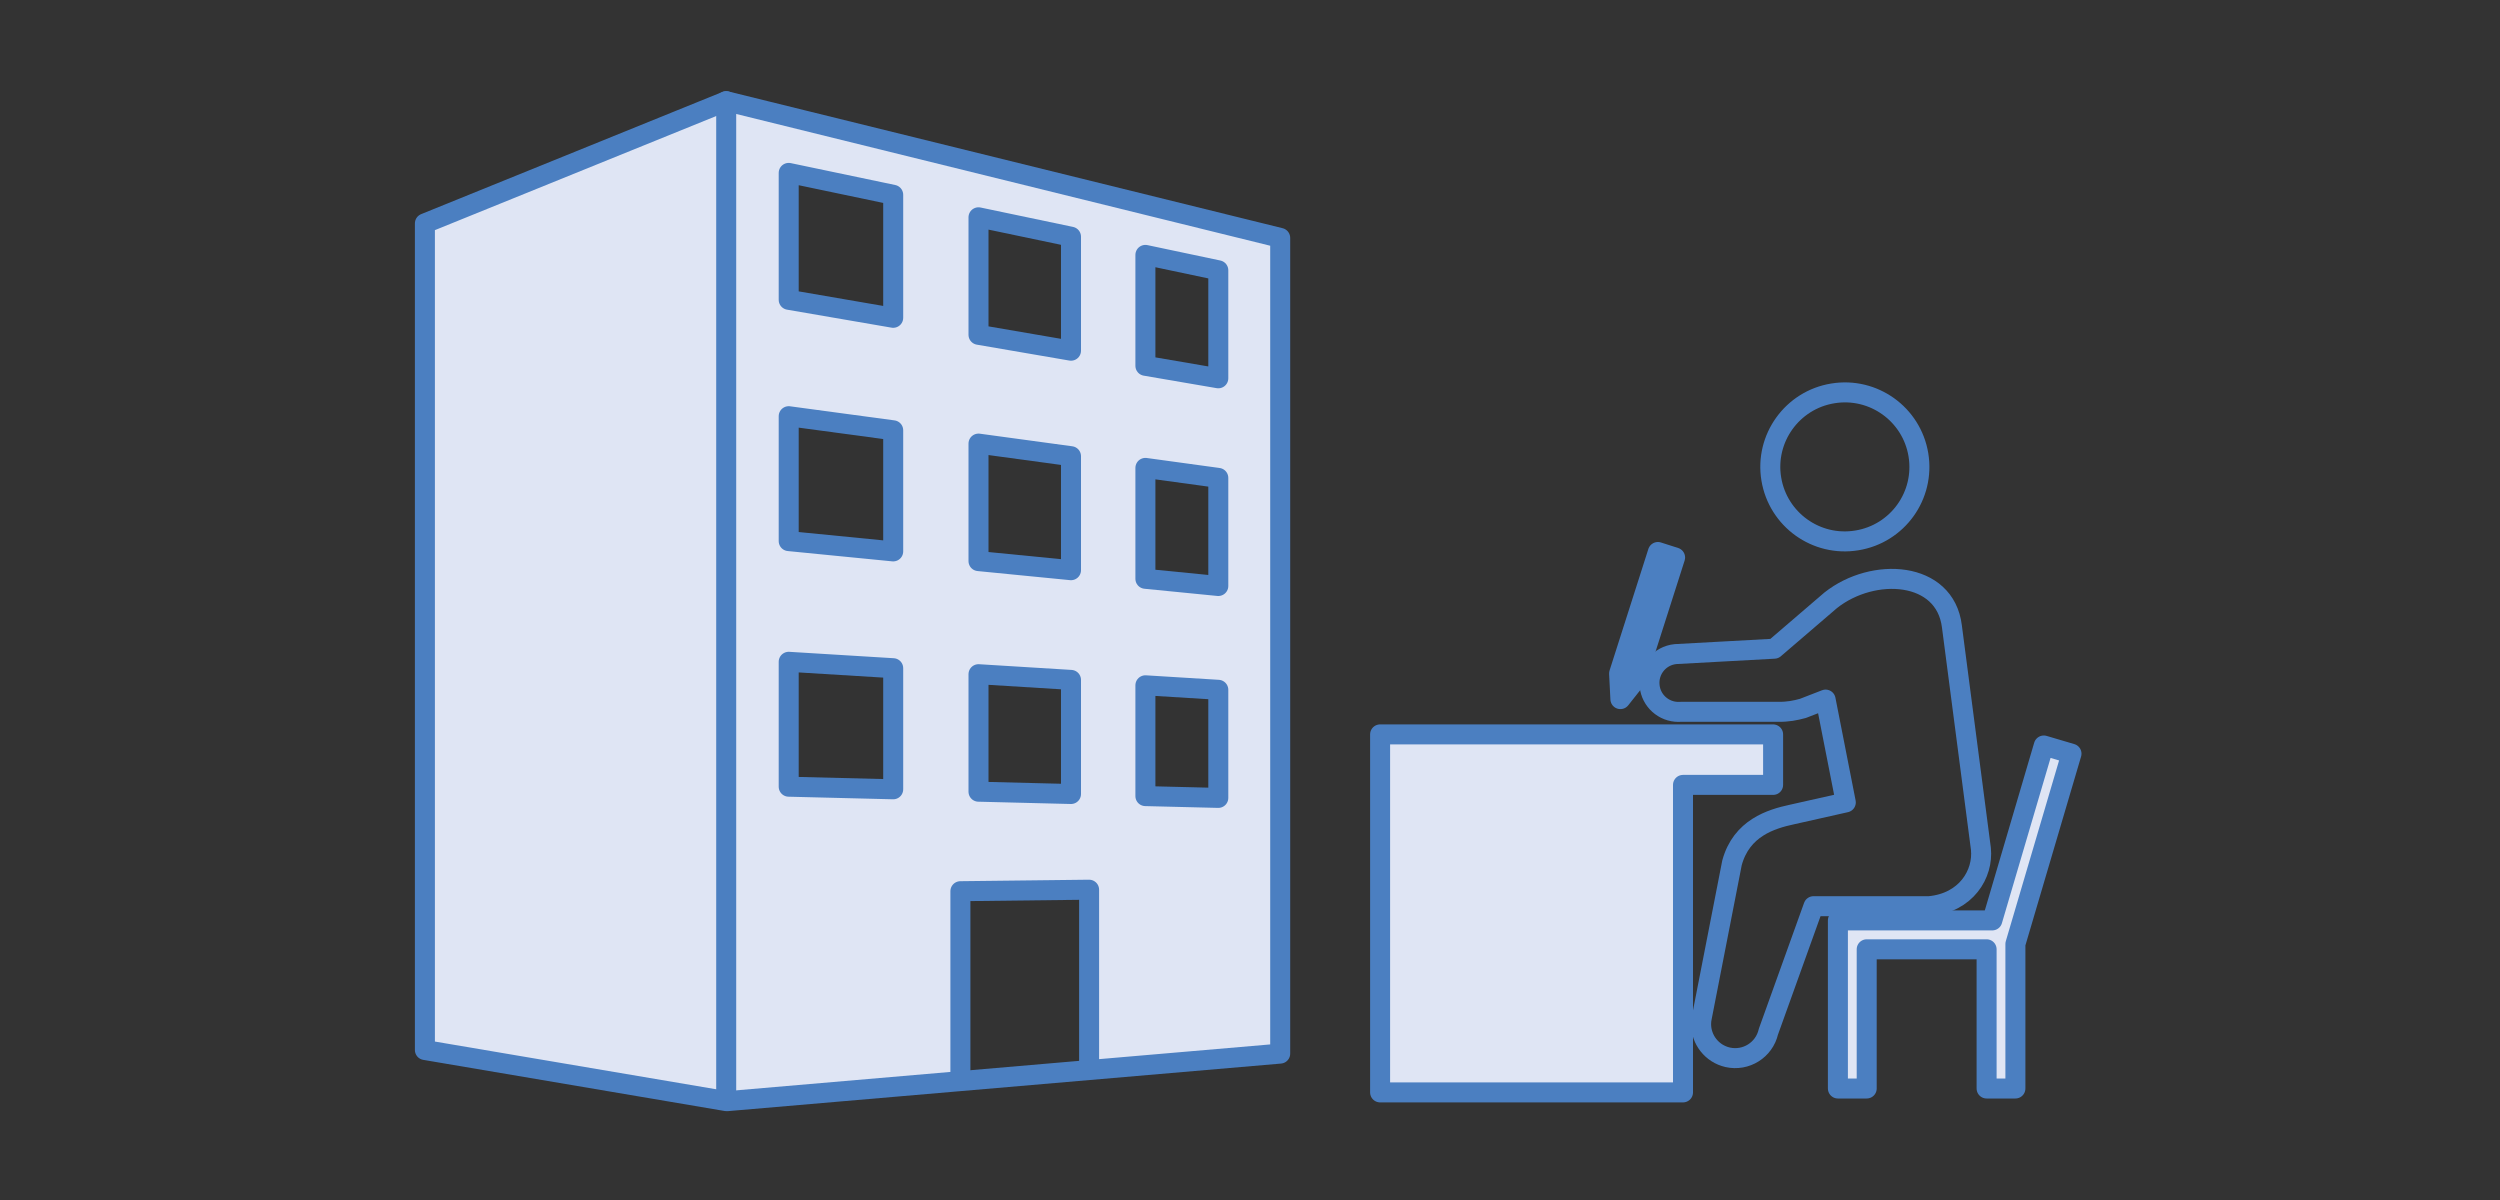 <?xml version="1.0" encoding="utf-8"?>
<!-- Generator: Adobe Illustrator 24.0.0, SVG Export Plug-In . SVG Version: 6.00 Build 0)  -->
<svg version="1.1" id="レイヤー_1" xmlns="http://www.w3.org/2000/svg" xmlns:xlink="http://www.w3.org/1999/xlink" x="0px"
	 y="0px" viewBox="0 0 250 120" style="enable-background:new 0 0 250 120;" xml:space="preserve">
<rect x="0" y="0" width="250" height="120" fill="#333333" stroke="none"/>
<style type="text/css">
	.st0{fill:#DFE5F4;}
	.st1{fill:#FBFAE0;}
	.st2{fill:none;stroke:#4B7FC1;stroke-width:2;stroke-linecap:round;stroke-linejoin:round;stroke-miterlimit:10;}
</style>
<g id="XMLID_3_">
	<g>
		<polygon class="st0" points="207.15,75.37 201.54,94.4 201.54,108.85 198.66,108.85 198.66,94.93 186.67,94.93 186.67,108.85 
			183.79,108.85 183.79,92.04 199.23,92.04 204.38,74.55 		"/>
		<polygon class="st0" points="177.31,73.44 177.31,78.49 168.3,78.49 168.3,102.41 168.3,109.24 138.01,109.24 138.01,73.44 
			139.38,73.44 147.48,73.44 167.84,73.44 		"/>
		<polygon class="st1" points="167.51,55.75 163.63,67.9 162.04,69.91 161.91,67.35 165.79,55.2 		"/>
		<path class="st0" d="M128.02,23.79v81.57l-55.35,4.76l-0.12-0.02l0.07-0.42V10.12L128.02,23.79z M121.83,79.79V68.98l-7.29-0.45
			v11.08L121.83,79.79z M121.83,58.6V47.79l-7.29-1v11.09L121.83,58.6z M121.83,37.83v-10.8l-7.29-1.54v11.09L121.83,37.83z
			 M108.91,106.58V88.97l-12.87,0.15v18.56L108.91,106.58z M107.1,79.4V67.99l-9.25-0.57v11.75L107.1,79.4z M107.1,57.02v-11.4
			l-9.25-1.26v11.75L107.1,57.02z M107.1,35.07v-11.4l-9.25-1.94v11.75L107.1,35.07z M89.32,78.93V66.82l-10.45-0.64v12.49
			L89.32,78.93z M89.32,55.14V43.03l-10.45-1.41v12.49L89.32,55.14z M89.32,31.78v-12.3l-10.45-2.19v12.69L89.32,31.78z"/>
		<polygon class="st0" points="72.62,10.12 72.62,109.68 72.55,110.1 42.49,105 42.49,22.34 		"/>
	</g>
	<g>
		<polygon class="st2" points="204.38,74.55 199.23,92.04 183.79,92.04 183.79,108.85 186.67,108.85 186.67,94.93 198.66,94.93 
			198.66,108.85 201.54,108.85 201.54,94.4 207.15,75.37 		"/>
		<path class="st2" d="M170.11,102.41c0,1.56,1.08,2.96,2.66,3.32c1.83,0.41,3.65-0.73,4.07-2.56l4.51-12.55h11.57
			c3.7-0.34,5.43-3.22,5.17-5.74l-2.9-22.24c-0.68-5.56-7.87-5.98-12.12-2.61l-5.64,4.84l-9.88,0.54c-1.6,0.16-2.76,1.58-2.59,3.18
			c0.15,1.49,1.41,2.6,2.88,2.6c0.09,0,0.19,0,0.29-0.01h9.72c0.89,0.02,1.68-0.13,2.44-0.34l2.27-0.88l2.02,10.28l-5.38,1.21
			c-2.09,0.45-5.05,1.35-6,4.83l-3,15.37C170.14,101.91,170.11,102.16,170.11,102.41z"/>
		<path class="st2" d="M177.13,47.9c0.67,4.06,4.5,6.81,8.56,6.14c4.07-0.66,6.82-4.49,6.15-8.56c-0.67-4.06-4.5-6.81-8.56-6.14
			C179.22,40,176.46,43.84,177.13,47.9z"/>
		<polygon class="st2" points="167.51,55.75 163.63,67.9 162.04,69.91 161.91,67.35 165.79,55.2 		"/>
		<polygon class="st2" points="168.3,102.41 168.3,78.49 177.31,78.49 177.31,73.44 167.84,73.44 147.48,73.44 139.38,73.44 
			138.01,73.44 138.01,109.24 168.3,109.24 		"/>
		<polygon class="st2" points="72.62,10.12 42.49,22.34 42.49,105 72.55,110.1 72.67,110.12 128.02,105.36 128.02,23.79 		"/>
		<polyline class="st2" points="108.91,106.58 108.91,88.97 96.04,89.12 96.04,107.68 		"/>
		<polygon class="st2" points="78.87,29.98 89.32,31.78 89.32,19.48 78.87,17.29 		"/>
		<polygon class="st2" points="114.54,36.58 121.83,37.83 121.83,27.03 114.54,25.49 		"/>
		<polygon class="st2" points="97.85,33.48 107.1,35.07 107.1,23.67 97.85,21.73 		"/>
		<polygon class="st2" points="114.54,57.88 121.83,58.6 121.83,47.79 114.54,46.79 		"/>
		<polygon class="st2" points="97.85,56.11 107.1,57.02 107.1,45.62 97.85,44.36 		"/>
		<polygon class="st2" points="78.87,54.11 89.32,55.14 89.32,43.03 78.87,41.62 		"/>
		<polygon class="st2" points="78.87,78.67 89.32,78.93 89.32,66.82 78.87,66.18 		"/>
		<polygon class="st2" points="97.85,79.17 107.1,79.4 107.1,67.99 97.85,67.42 		"/>
		<polygon class="st2" points="114.54,79.61 121.83,79.79 121.83,68.98 114.54,68.53 		"/>
		<line class="st2" x1="72.62" y1="10.12" x2="72.62" y2="109.68"/>
	</g>
</g>
</svg>
